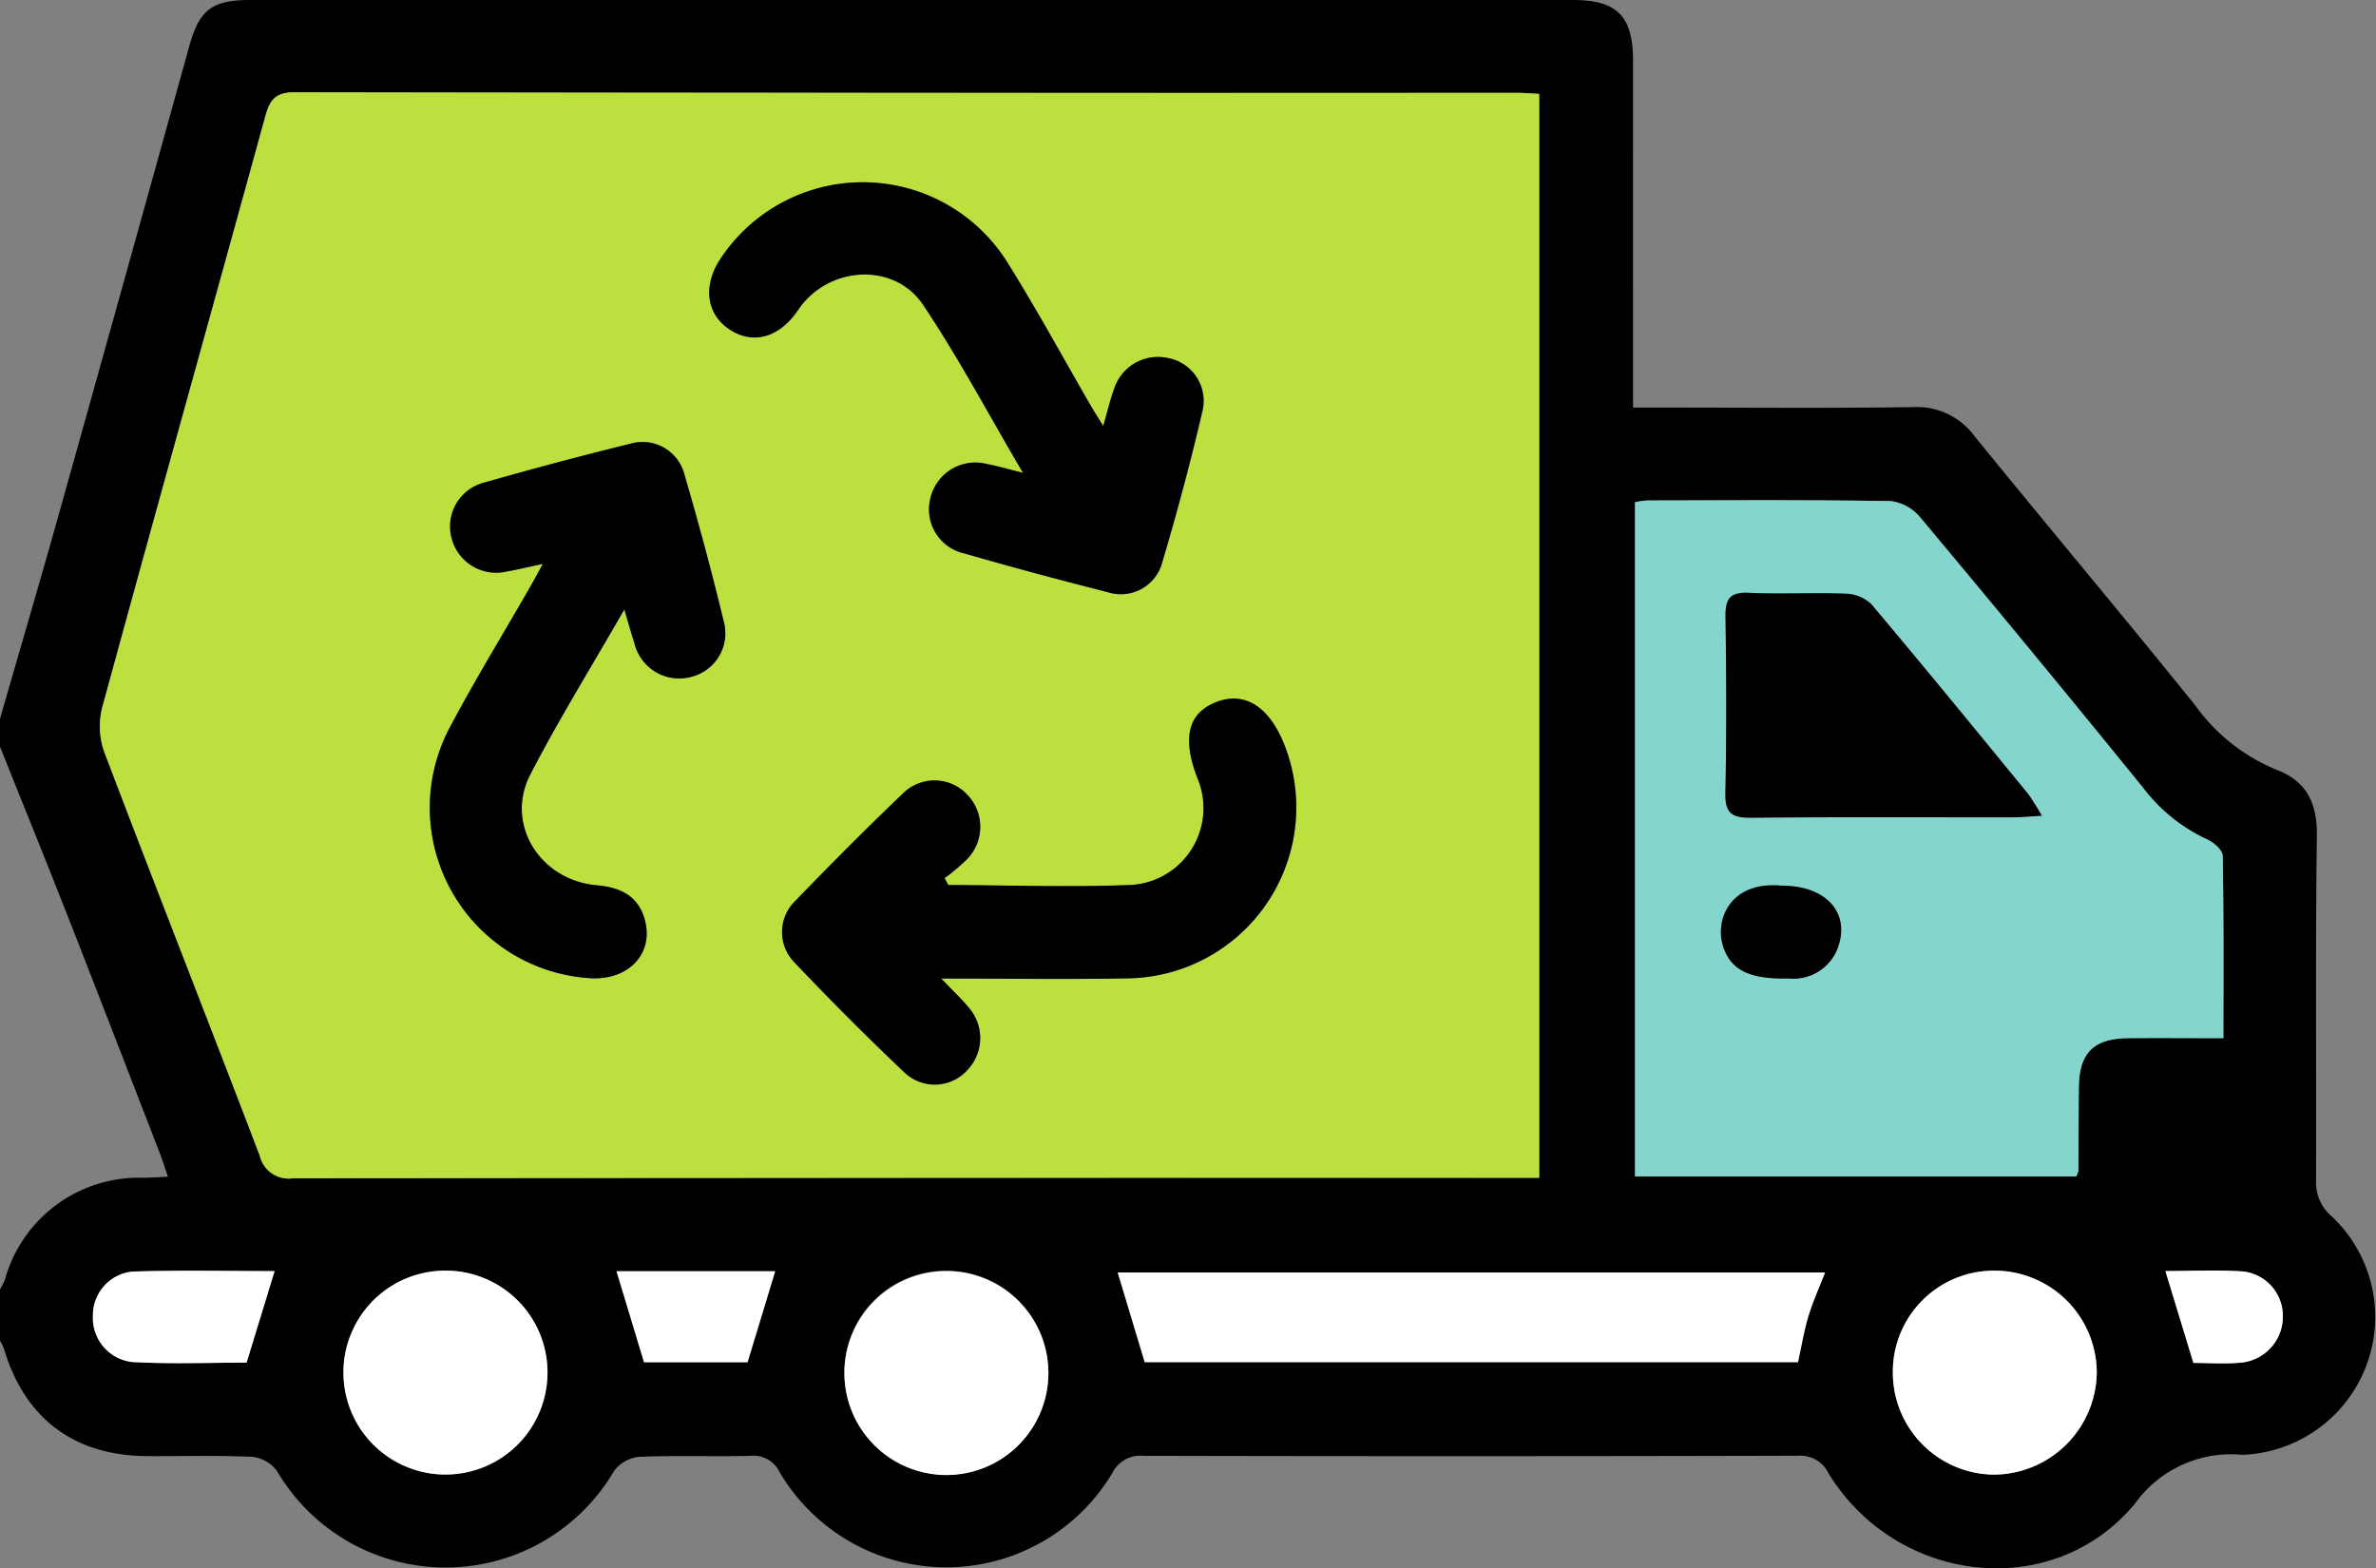 <svg id="Grupo_48569" data-name="Grupo 48569" xmlns="http://www.w3.org/2000/svg" xmlns:xlink="http://www.w3.org/1999/xlink" width="155.503" height="102.657" viewBox="0 0 155.503 102.657">
  <rect x="0" y="0" width="155.503" height="102.657" fill="#808080" stroke="none"/>
  <defs>
    <clipPath id="clip-path">
      <rect id="Rectángulo_1820" data-name="Rectángulo 1820" width="155.503" height="102.657" fill="none"/>
    </clipPath>
  </defs>
  <g id="Grupo_48568" data-name="Grupo 48568" clip-path="url(#clip-path)">
    <path id="Trazado_43928" data-name="Trazado 43928" d="M0,47.049c1.311-4.555,2.65-9.1,3.928-13.666Q8.182,18.2,12.389,3.013C13.057.619,13.884,0,16.4,0q43.275,0,86.549,0c2.881,0,3.926,1.055,3.928,3.953q.008,10.477,0,20.954v1.769h1.8c5.517,0,11.035.051,16.55-.03a4.679,4.679,0,0,1,4.021,1.929c4.786,5.891,9.679,11.7,14.436,17.61a12.268,12.268,0,0,0,5.239,4.17c2.034.756,2.739,2.19,2.71,4.364-.1,7.489-.027,14.981-.053,22.472a2.911,2.911,0,0,0,.964,2.369,9.033,9.033,0,0,1-5.792,15.665,7.727,7.727,0,0,0-7.014,3.179c-5.367,6.5-15.592,5.305-20.061-1.96a2.041,2.041,0,0,0-2.012-1.16q-21.409.055-42.819.006a2.043,2.043,0,0,0-2.041,1.114,12.657,12.657,0,0,1-21.788-.06A1.9,1.9,0,0,0,49.1,95.292c-2.428.061-4.861-.037-7.286.064a2.321,2.321,0,0,0-1.623.924,12.789,12.789,0,0,1-22.06.008,2.326,2.326,0,0,0-1.618-.932c-2.273-.105-4.553-.037-6.831-.045C4.87,95.293,1.627,92.868.26,88.286A3.743,3.743,0,0,0,0,87.744V84.4a4.627,4.627,0,0,0,.322-.642A9.1,9.1,0,0,1,9.4,77.09c.485-.006.97-.041,1.591-.068-.205-.6-.349-1.071-.527-1.53-2.044-5.275-4.08-10.553-6.146-15.82C2.9,56.063,1.44,52.471,0,48.872V47.049m100.735-40.9c-.542-.027-.985-.068-1.429-.068q-40.011,0-80.022-.036c-1.242,0-1.618.48-1.909,1.538-3.552,12.91-7.156,25.8-10.681,38.721a4.981,4.981,0,0,0,.12,2.889C10.168,58.022,13.633,66.812,17,75.64a1.942,1.942,0,0,0,2.181,1.482q39.935-.06,79.87-.03h1.684Zm44.781,61.8c0-4.083.029-8.011-.046-11.938-.007-.374-.6-.884-1.031-1.075a11.128,11.128,0,0,1-4.184-3.38q-7.21-8.9-14.574-17.678a3.015,3.015,0,0,0-1.939-1.078c-5.31-.087-10.623-.05-15.935-.042a5.156,5.156,0,0,0-.8.115V77h28.876a1.391,1.391,0,0,0,.136-.356c.015-1.821.016-3.641.032-5.462.021-2.26.962-3.208,3.242-3.231,2.011-.021,4.022,0,6.219,0M119.45,83.288h-46.3L74.92,89.16h42.756c.233-1.057.392-2.053.68-3.009s.707-1.867,1.093-2.863m-64.185,6.5a6.675,6.675,0,1,0,6.669-6.613,6.634,6.634,0,0,0-6.669,6.613M29.088,83.173a6.661,6.661,0,0,0-6.61,6.684,6.677,6.677,0,1,0,13.353-.131,6.662,6.662,0,0,0-6.743-6.554m94.794,6.665a6.68,6.68,0,0,0,6.622,6.684,6.775,6.775,0,0,0,6.724-6.622,6.694,6.694,0,0,0-6.737-6.727,6.616,6.616,0,0,0-6.609,6.665M17.971,83.2c-3.077,0-6.19-.07-9.3.03a2.87,2.87,0,0,0-2.589,2.884,2.9,2.9,0,0,0,2.6,3.038c2.545.138,5.1.037,7.455.037l1.833-5.99m22.383.009,1.8,5.956h6.773l1.809-5.956Zm103.2,6c1.005,0,2.072.084,3.12-.02a3.015,3.015,0,0,0,2.73-2.956,2.924,2.924,0,0,0-2.635-3.013c-1.692-.109-3.4-.025-5.047-.025l1.832,6.014" transform="translate(0 0)"/>
    <path id="Trazado_43929" data-name="Trazado 43929" d="M110.309,14.994V85.94h-1.684q-39.935,0-79.87.03a1.942,1.942,0,0,1-2.181-1.482c-3.366-8.828-6.831-17.618-10.185-26.45a4.977,4.977,0,0,1-.12-2.889C19.792,42.233,23.4,29.338,26.949,16.428c.291-1.058.667-1.54,1.909-1.538q40.011.066,80.022.036c.443,0,.886.041,1.429.068M81.781,36.727c-.365-.591-.583-.926-.783-1.271-1.825-3.146-3.558-6.35-5.488-9.431a11.162,11.162,0,0,0-18.836-.159c-1.105,1.746-.848,3.556.647,4.542,1.479.976,3.12.578,4.332-1.052.181-.243.345-.5.543-.729,2.1-2.413,6.019-2.482,7.792.166,2.318,3.46,4.279,7.16,6.54,11-.995-.246-1.665-.449-2.349-.574a3.021,3.021,0,0,0-3.717,2.265A2.952,2.952,0,0,0,72.7,45.076c3.1.9,6.226,1.732,9.356,2.527a2.8,2.8,0,0,0,3.552-1.829c.992-3.336,1.895-6.7,2.682-10.094a2.852,2.852,0,0,0-2.3-3.4,3.012,3.012,0,0,0-3.49,2c-.259.7-.428,1.442-.72,2.447M50.433,48.741c.28.942.451,1.574.657,2.194a3.016,3.016,0,0,0,3.747,2.208,2.942,2.942,0,0,0,2.084-3.688c-.767-3.188-1.624-6.358-2.542-9.507a2.835,2.835,0,0,0-3.548-2.055q-4.851,1.2-9.658,2.568a2.963,2.963,0,0,0-2.051,3.581,3.012,3.012,0,0,0,3.611,2.216c.72-.127,1.431-.3,2.371-.5-.368.667-.6,1.106-.85,1.537-1.759,3.067-3.609,6.086-5.263,9.208a11.183,11.183,0,0,0,9.325,16.379c2.427.087,4.024-1.613,3.474-3.772-.406-1.592-1.572-2.18-3.153-2.316-3.732-.321-6.028-4.013-4.361-7.241,1.85-3.581,3.979-7.017,6.156-10.811M71.176,72.9c4.349,0,8.331.065,12.31-.014a11.189,11.189,0,0,0,10.187-15.17c-.992-2.594-2.611-3.642-4.5-2.914-1.847.713-2.254,2.358-1.232,4.989a5.04,5.04,0,0,1-4.3,6.982c-3.989.163-7.99.024-11.987.005-.045,0-.09-.146-.265-.448a13.276,13.276,0,0,0,1.46-1.23,3.031,3.031,0,0,0,.02-4.24,2.935,2.935,0,0,0-4.23-.05c-2.376,2.273-4.7,4.606-6.983,6.971a2.838,2.838,0,0,0-.151,4q3.55,3.743,7.293,7.3a2.876,2.876,0,0,0,4.1-.207,3.032,3.032,0,0,0,.118-4.016c-.476-.585-1.035-1.1-1.845-1.954" transform="translate(-9.574 -8.849)" fill="#bce03d"/>
    <path id="Trazado_43930" data-name="Trazado 43930" d="M302.266,115.914c-2.2,0-4.208-.016-6.219,0-2.28.023-3.221.971-3.242,3.231-.017,1.82-.018,3.641-.033,5.462a1.378,1.378,0,0,1-.136.357H263.762V80.839a5.136,5.136,0,0,1,.8-.115c5.312-.008,10.624-.045,15.935.042a3.012,3.012,0,0,1,1.939,1.078Q289.78,90.632,297,99.522a11.133,11.133,0,0,0,4.185,3.38c.433.19,1.023.7,1.03,1.075.075,3.926.047,7.855.047,11.938m-11.88-14.553a16.417,16.417,0,0,0-.9-1.434c-3.4-4.146-6.79-8.3-10.245-12.4a2.516,2.516,0,0,0-1.672-.706c-2.121-.082-4.251.038-6.372-.059-1.26-.057-1.534.438-1.517,1.589.058,3.844.074,7.69-.007,11.533-.027,1.3.431,1.616,1.655,1.6,5.716-.053,11.433-.021,17.149-.027.489,0,.979-.051,1.909-.1m-17.017,4.575c-3.449-.331-4.442,2.322-3.816,4.071.535,1.5,1.769,2.063,4.281,2a3.089,3.089,0,0,0,3.247-2.165c.71-2.218-.891-3.9-3.712-3.908" transform="translate(-156.751 -47.965)" fill="#83d5ce"/>
    <path id="Trazado_43931" data-name="Trazado 43931" d="M226.6,205.288c-.387,1-.805,1.91-1.093,2.863s-.448,1.952-.68,3.009H182.075l-1.767-5.872Z" transform="translate(-107.155 -122)" fill="#fff"/>
    <path id="Trazado_43932" data-name="Trazado 43932" d="M136.217,211.619a6.675,6.675,0,0,1,13.349.011,6.675,6.675,0,1,1-13.349-.011" transform="translate(-80.952 -121.832)" fill="#fff"/>
    <path id="Trazado_43933" data-name="Trazado 43933" d="M62.013,205a6.662,6.662,0,0,1,6.743,6.554,6.677,6.677,0,1,1-13.353.131A6.661,6.661,0,0,1,62.013,205" transform="translate(-32.925 -121.832)" fill="#fff"/>
    <path id="Trazado_43934" data-name="Trazado 43934" d="M305.346,211.668A6.615,6.615,0,0,1,311.955,205a6.694,6.694,0,0,1,6.737,6.728,6.775,6.775,0,0,1-6.724,6.622,6.68,6.68,0,0,1-6.622-6.684" transform="translate(-181.464 -121.831)" fill="#fff"/>
    <path id="Trazado_43935" data-name="Trazado 43935" d="M26.883,205.036l-1.833,5.99c-2.351,0-4.91.1-7.455-.037a2.9,2.9,0,0,1-2.6-3.038,2.869,2.869,0,0,1,2.589-2.884c3.107-.1,6.22-.03,9.3-.03" transform="translate(-8.912 -121.837)" fill="#fff"/>
    <path id="Trazado_43936" data-name="Trazado 43936" d="M99.465,205.094h10.378l-1.809,5.956h-6.773l-1.8-5.956" transform="translate(-59.111 -121.885)" fill="#fff"/>
    <path id="Trazado_43937" data-name="Trazado 43937" d="M351.147,211.029l-1.832-6.014c1.652,0,3.356-.084,5.047.025A2.924,2.924,0,0,1,357,208.053a3.015,3.015,0,0,1-2.73,2.956c-1.048.1-2.115.02-3.12.02" transform="translate(-207.594 -121.82)" fill="#fff"/>
    <path id="Trazado_43938" data-name="Trazado 43938" d="M140.2,45.345c.292-1.005.461-1.743.72-2.447a3.012,3.012,0,0,1,3.49-2,2.852,2.852,0,0,1,2.3,3.4c-.787,3.39-1.69,6.758-2.682,10.094a2.8,2.8,0,0,1-3.552,1.829c-3.131-.795-6.253-1.63-9.356-2.527a2.952,2.952,0,0,1-2.238-3.586,3.021,3.021,0,0,1,3.717-2.265c.684.125,1.355.328,2.349.574-2.261-3.845-4.222-7.544-6.54-11-1.774-2.648-5.694-2.58-7.792-.166-.2.228-.362.486-.543.729-1.211,1.629-2.853,2.028-4.332,1.052-1.494-.986-1.752-2.8-.647-4.542a11.162,11.162,0,0,1,18.836.159c1.929,3.081,3.663,6.284,5.488,9.431.2.346.418.681.783,1.271" transform="translate(-67.997 -17.467)"/>
    <path id="Trazado_43939" data-name="Trazado 43939" d="M82.051,82.29c-2.177,3.794-4.307,7.23-6.156,10.811-1.667,3.228.629,6.92,4.361,7.241,1.581.136,2.747.724,3.153,2.316.551,2.159-1.047,3.859-3.474,3.772A11.183,11.183,0,0,1,70.61,90.051c1.654-3.122,3.5-6.141,5.263-9.208.247-.432.482-.871.85-1.537-.94.2-1.652.374-2.371.5a3.012,3.012,0,0,1-3.611-2.216,2.963,2.963,0,0,1,2.051-3.581q4.8-1.374,9.658-2.568A2.836,2.836,0,0,1,86,73.5c.918,3.148,1.775,6.318,2.542,9.507a2.942,2.942,0,0,1-2.084,3.688,3.016,3.016,0,0,1-3.747-2.208c-.207-.62-.376-1.252-.657-2.194" transform="translate(-41.192 -42.397)"/>
    <path id="Trazado_43940" data-name="Trazado 43940" d="M136.573,131.025c.811.852,1.369,1.369,1.845,1.954A3.032,3.032,0,0,1,138.3,137a2.876,2.876,0,0,1-4.1.207q-3.744-3.548-7.293-7.3a2.838,2.838,0,0,1,.151-4c2.285-2.365,4.607-4.7,6.983-6.971a2.935,2.935,0,0,1,4.23.05,3.031,3.031,0,0,1-.02,4.24,13.277,13.277,0,0,1-1.46,1.23c.174.3.219.447.265.447,4,.019,8,.157,11.987-.005a5.04,5.04,0,0,0,4.3-6.982c-1.022-2.631-.615-4.276,1.232-4.989,1.888-.728,3.507.321,4.5,2.914a11.189,11.189,0,0,1-10.187,15.17c-3.979.078-7.961.014-12.31.014" transform="translate(-74.97 -66.977)"/>
    <path id="Trazado_43941" data-name="Trazado 43941" d="M299.045,110.224c-.929.052-1.419.1-1.908.1-5.716.006-11.432-.026-17.149.027-1.224.011-1.682-.3-1.655-1.6.081-3.843.065-7.689.007-11.533-.017-1.151.257-1.646,1.517-1.589,2.12.1,4.25-.023,6.372.059a2.517,2.517,0,0,1,1.672.706c3.455,4.1,6.846,8.251,10.245,12.4a16.344,16.344,0,0,1,.9,1.434" transform="translate(-165.41 -56.828)"/>
    <path id="Trazado_43942" data-name="Trazado 43942" d="M281.6,142.847c2.82,0,4.421,1.69,3.712,3.908a3.089,3.089,0,0,1-3.247,2.165c-2.512.061-3.746-.507-4.281-2-.626-1.749.367-4.4,3.816-4.071" transform="translate(-164.977 -84.875)"/>
  </g>
</svg>
